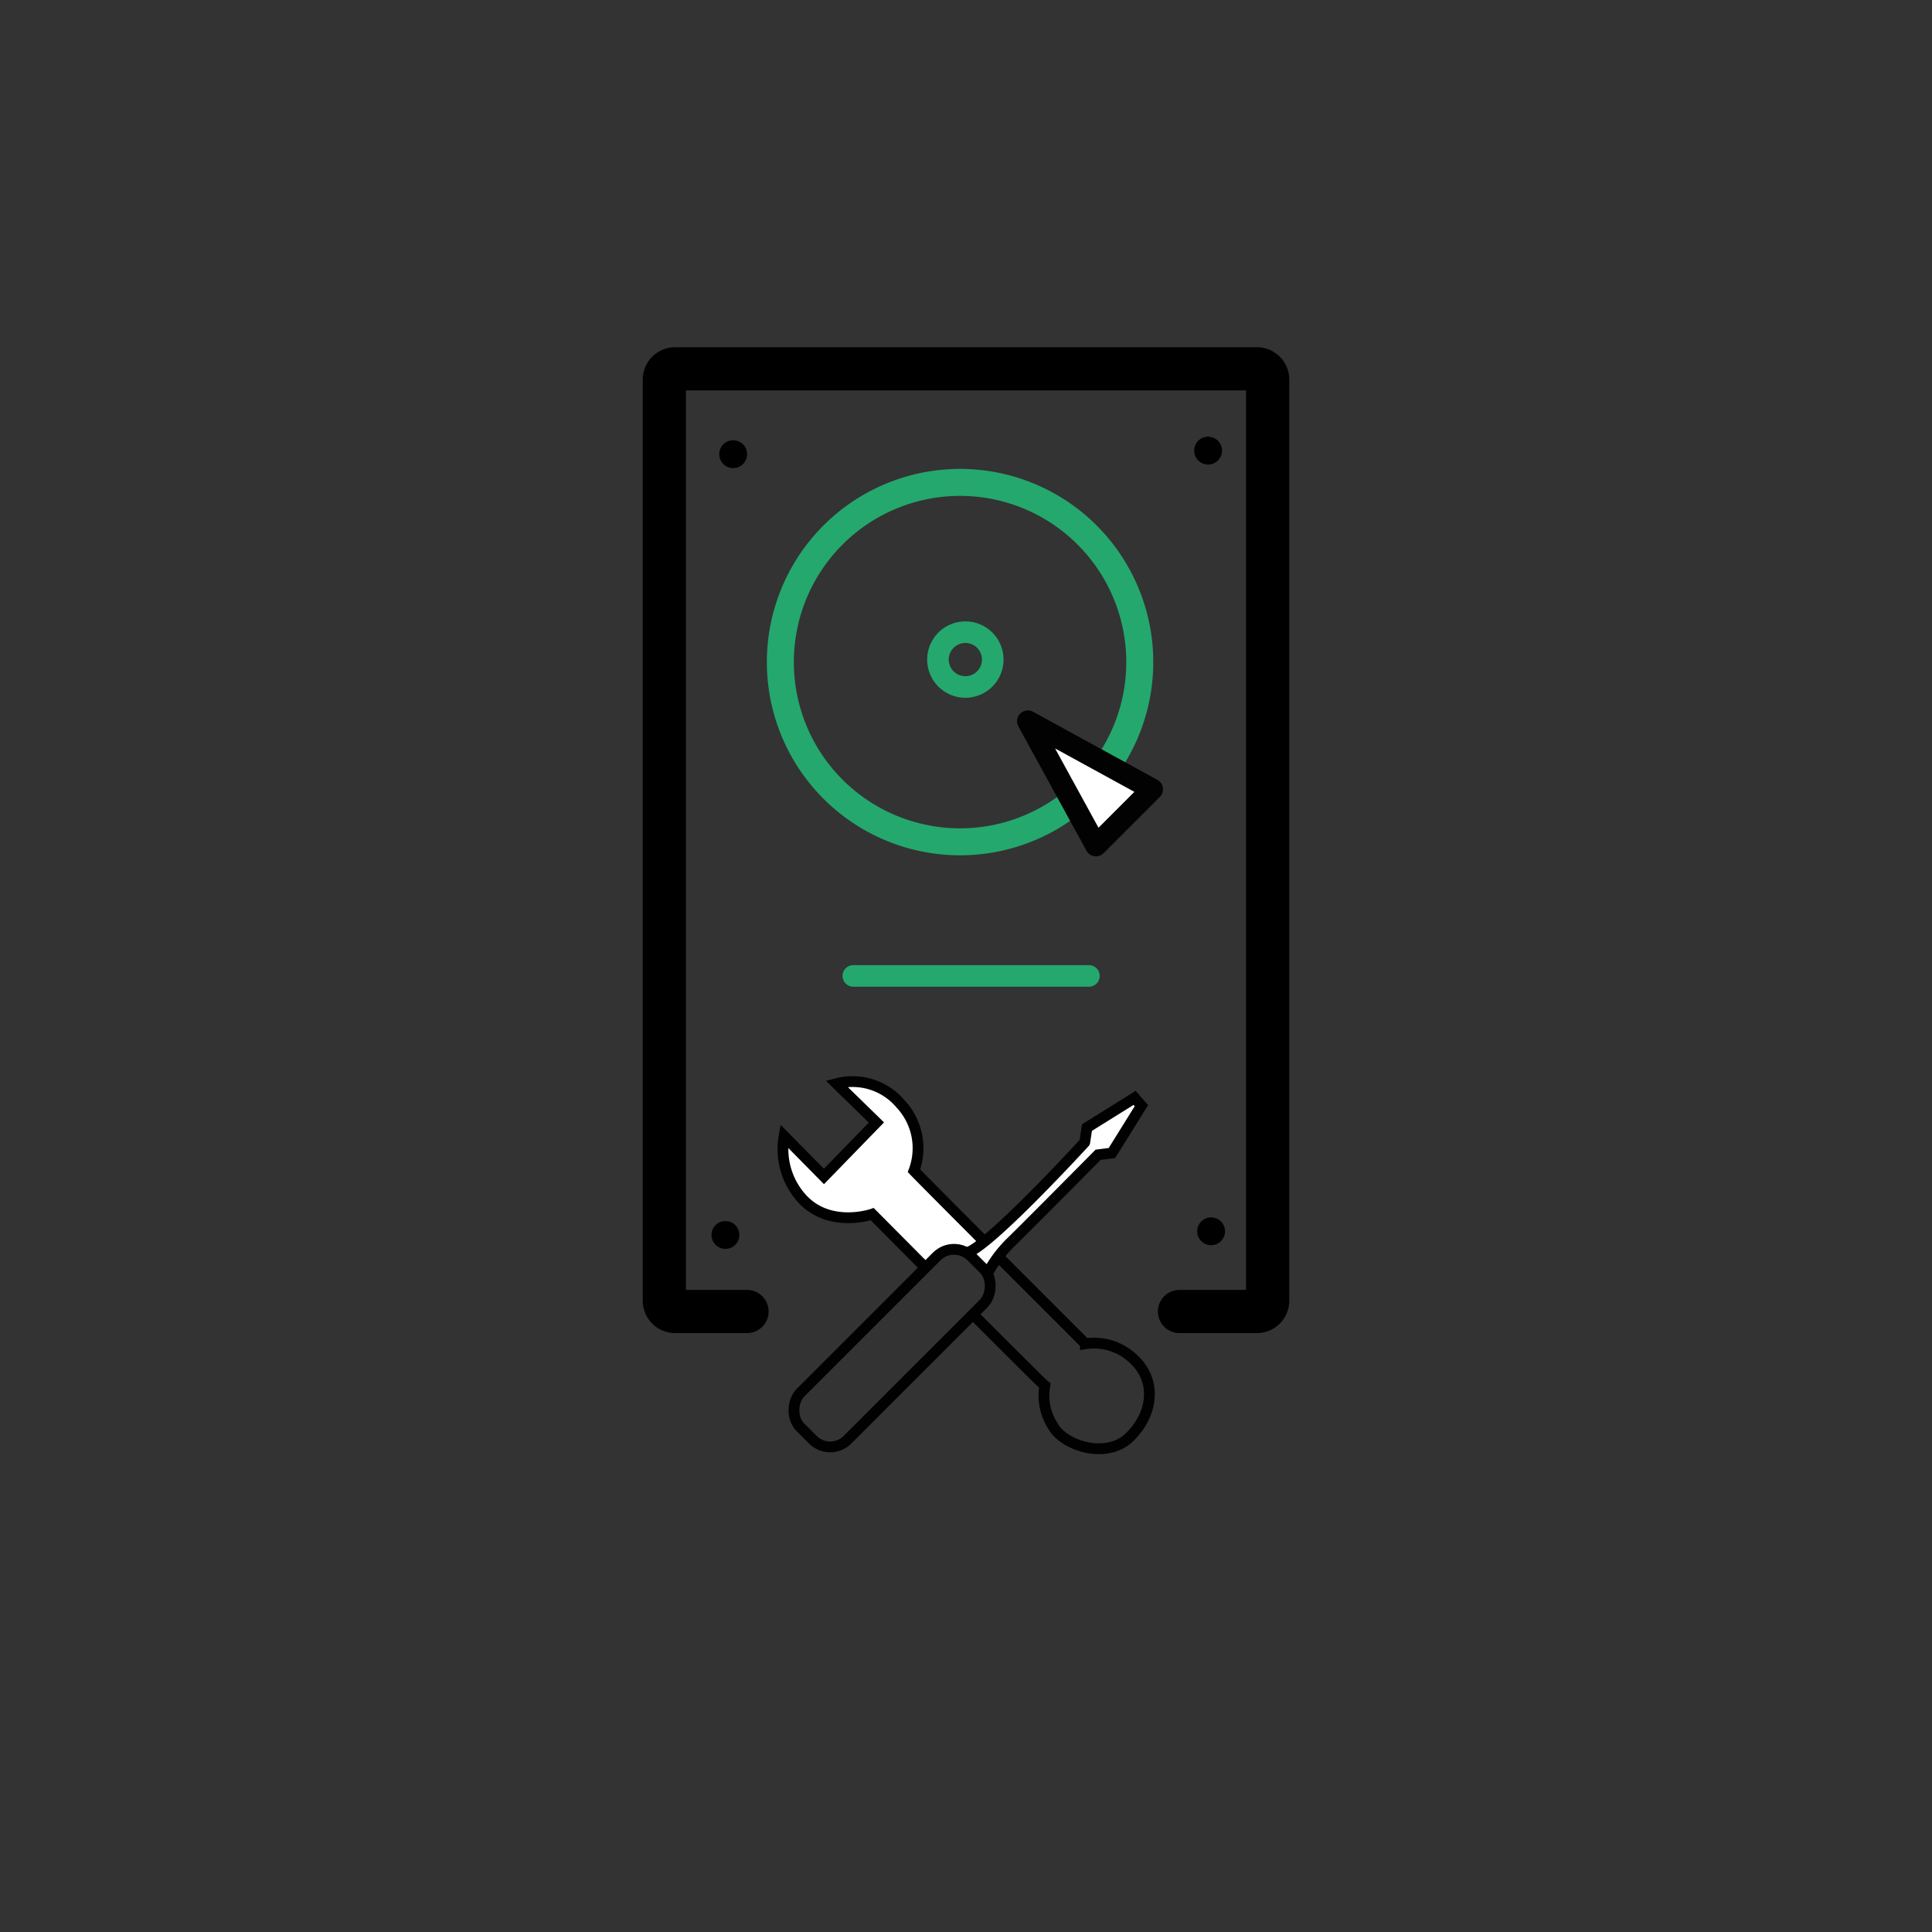 <?xml version="1.0"?>
<svg xmlns="http://www.w3.org/2000/svg" id="Capa_1" data-name="Capa 1" viewBox="0 0 179 179">
  <rect x="0" y="0" width="179" height="179" fill="#333333" stroke="none"/>
  <defs>
    <style>.cls-1,.cls-2,.cls-3,.cls-6{fill:none;}.cls-1{stroke:#000;stroke-width:4px;}.cls-1,.cls-2,.cls-3,.cls-4{stroke-linecap:round;}.cls-1,.cls-2,.cls-3,.cls-5,.cls-6{stroke-miterlimit:10;}.cls-2,.cls-3{stroke:#24a86e;}.cls-2,.cls-4{stroke-width:2px;}.cls-3{stroke-width:2.5px;}.cls-4,.cls-5{fill:#fff;}.cls-4{stroke:#020202;stroke-linejoin:round;}.cls-5,.cls-6{stroke:#010101;}</style>
  </defs>
  <title>DRIVERS</title>
  <path class="cls-1" d="M69.21,121.51H62.55a1,1,0,0,1-1-1V35.17a1,1,0,0,1,1-1h53.9a1,1,0,0,1,1,1v85.34a1,1,0,0,1-1,1h-7.17"/>
  <line class="cls-2" x1="79.06" y1="90.42" x2="100.89" y2="90.42"/>
  <path class="cls-3" d="M99.27,74.41a16.65,16.65,0,1,1,3.52-3.81"/>
  <circle class="cls-2" cx="89.44" cy="61.11" r="2.54"/>
  <polygon class="cls-4" points="95.23 66.82 106.75 73.13 101.54 78.34 95.23 66.82"/>
  <circle cx="112.21" cy="114.08" r="1.29"/>
  <circle cx="67.21" cy="114.42" r="1.29"/>
  <circle cx="111.93" cy="41.75" r="1.29"/>
  <circle cx="67.93" cy="42.08" r="1.29"/>
  <path class="cls-5" d="M85.51,117.22l-4.7-4.73s-4.2,1.46-6.76-1.74a6.81,6.81,0,0,1-1.4-5.49L76.34,109l4.86-5-3.69-3.6a5.81,5.81,0,0,1,5.91,1.86,6,6,0,0,1,1.26,6.21c.82.85,3.51,3.55,6.45,6.5"/>
  <path class="cls-6" d="M92.56,116.5l8,8a5.28,5.28,0,0,1,4.56,1.51c2.06,2,1.71,5-.44,7.12s-6.12.82-7.12-1a5.21,5.21,0,0,1-.76-3.75c-.17-.12-3.21-3.16-6.59-6.54"/>
  <path class="cls-5" d="M91.37,118.22a11.94,11.94,0,0,1,2.16-3c1.37-1.32,8.21-8.23,8.21-8.23l1.28-.16,2.73-4.39-.63-.72-4.41,2.75-.21,1.37S91,116.21,89.39,116.09"/>
  <rect class="cls-6" x="79.57" y="113.71" width="6.16" height="22.39" rx="2.27" transform="translate(112.53 -21.86) rotate(45)"/>
</svg>
